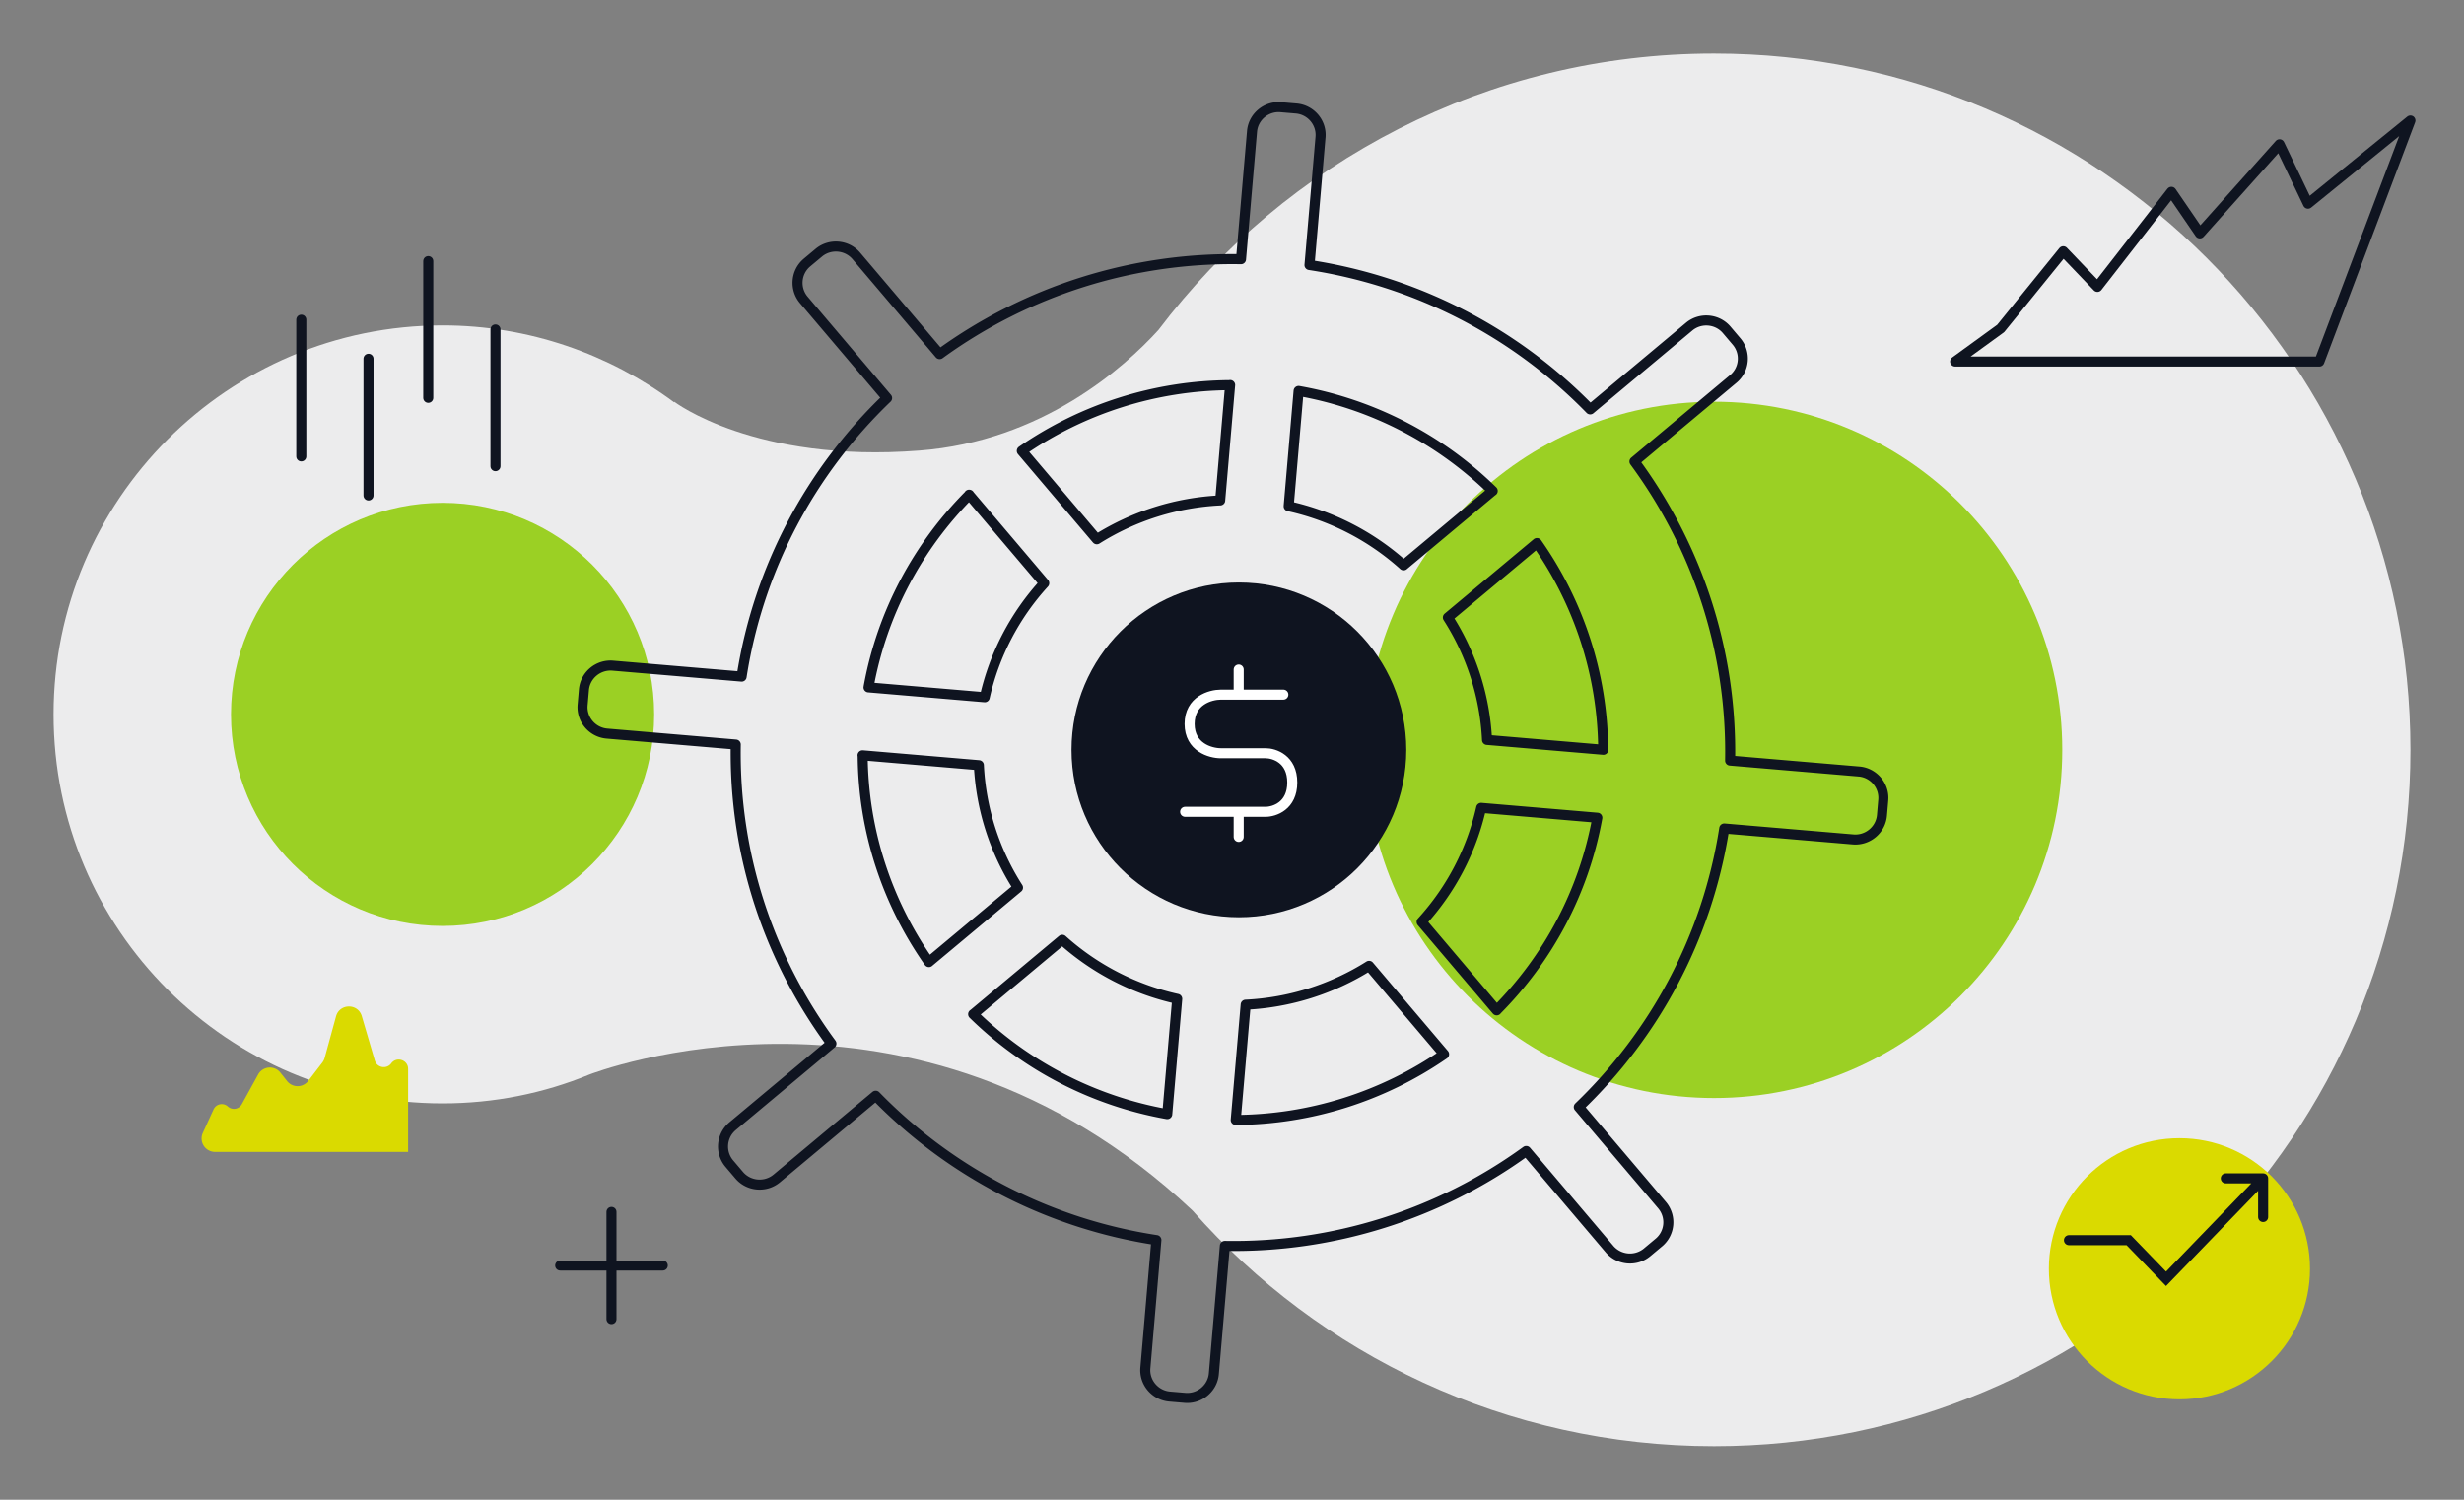<svg width="368" height="224" fill="none" xmlns="http://www.w3.org/2000/svg"><rect width="100%" height="100%" fill="#808080" stroke="none"/><path d="M256 8c-33.9 0-64 16.2-83 41.3-5 5.5-17.3 16.6-35.7 18-24.6 1.9-36.6-7.3-36.6-7.3v.1C91 52.9 79 48.6 66.1 48.6 34 48.6 8 74.7 8 106.7c0 32.1 26 58.1 58.1 58.1 7.7 0 15.1-1.5 21.9-4.3 0 0 48.3-19 90.1 20.3 19 21.6 46.9 35.2 77.9 35.2 57.4 0 104-46.6 104-104S313.4 8 256 8z" fill="#ECECED"/><path d="M256 164c28.719 0 52-23.281 52-52s-23.281-52-52-52-52 23.281-52 52 23.281 52 52 52zM66.1 138.3c17.452 0 31.6-14.148 31.6-31.6S83.552 75.1 66.1 75.1s-31.6 14.148-31.6 31.6 14.148 31.6 31.6 31.6z" fill="#9BD024"/><path d="M45 47.75v20.417m10.038-14.584V74m8.924-35v20.417M74 49.208v20.417m17.325 111.384v16.016m-7.662-8.008h15.323" stroke="#0F1420" stroke-width="1.5" stroke-linecap="round"/><path d="M222.953 151.38a.75.75 0 101.144-.97l-1.144.97zm-10.632-13.684l-.554-.506a.75.75 0 00-.018.991l.572-.485zm8.893-17.035l.064-.747a.75.75 0 00-.796.582l.732.165zm17.349 1.473l.738.134a.751.751 0 00-.675-.881l-.063.747zm-15.57 28.232a.75.75 0 101.064 1.058l-1.064-1.058zm-39.181 16.846a.749.749 0 101.494.128l-1.494-.128zm2.231-17.152l-.036-.749a.75.75 0 00-.711.685l.747.064zm18.429-5.802l.572-.486a.75.75 0 00-.971-.149l.399.635zm11.203 13.199l.426.617a.751.751 0 00.145-1.102l-.571.485zm-31.121 9.069a.75.75 0 00.01 1.5l-.01-1.5zm-39.687-15.618a.751.751 0 00.962 1.151l-.962-1.151zm13.784-10.543l.501-.557a.75.75 0 00-.982-.018l.481.575zm17.165 8.826l.748.064a.75.75 0 00-.585-.796l-.163.732zm-1.486 17.216l-.131.738a.75.75 0 00.878-.673l-.747-.065zm-28.457-15.459a.75.75 0 10-1.049 1.072l1.049-1.072zm-16.967-38.88a.75.75 0 10-.127 1.494l.127-1.494zm17.286 2.22l.749-.037a.749.749 0 00-.685-.71l-.064.747zm5.847 18.287l.481.575a.75.75 0 00.151-.979l-.632.404zm-13.302 11.118l-.614.431a.749.749 0 001.095.145l-.481-.576zm-9.145-30.883a.75.75 0 00-1.5.01l1.5-.01zm15.735-39.39a.75.75 0 10-1.143.97l1.143-.97zm10.632 13.685l.554.506a.75.75 0 00.018-.99l-.572.484zm-8.892 17.035l-.063.747a.75.75 0 00.795-.582l-.732-.165zm-17.35-1.475l-.738-.133a.748.748 0 00.675.881l.063-.748zm15.57-28.232a.75.75 0 10-1.064-1.057l1.064 1.057zm39.182-16.843a.75.75 0 10-1.494-.13l1.494.13zm-2.232 17.151l.037.75a.749.749 0 00.71-.685l-.747-.065zm-18.427 5.801l-.572.485a.751.751 0 00.972.15l-.4-.635zm-11.204-13.2l-.426-.617a.753.753 0 00-.146 1.103l.572-.485zm31.121-9.067a.75.75 0 10-.01-1.5l.01 1.5zm39.686 15.616a.75.75 0 00-.963-1.15l.963 1.15zm-13.782 10.543l-.502.558a.75.75 0 00.983.018l-.481-.576zm-17.166-8.824l-.747-.064a.75.75 0 00.585.796l.162-.732zm1.485-17.216l.131-.738a.75.75 0 00-.879.674l.748.064zm28.457 15.458a.75.75 0 101.049-1.072l-1.049 1.072zm16.968 38.881a.75.75 0 10.127-1.494l-.127 1.494zm-17.285-2.22l-.749.037a.75.75 0 00.686.71l.063-.747zm-5.847-18.288l-.481-.576a.75.75 0 00-.151.98l.632-.404zm13.301-11.117l.614-.43a.75.75 0 00-1.095-.146l.481.576zm9.145 30.883a.75.75 0 001.5-.01l-1.5.01zm38.885 3.987a.75.75 0 10.127-1.494l-.127 1.494zm-19.18-2.382l-.75-.013a.75.75 0 00.687.761l.063-.748zm-14.285-44.663l-.481-.576a.75.75 0 00-.123 1.02l.604-.444zm14.773-12.349l.481.575-.481-.575zm.481-5.57l-.572.485.572-.485zm-1.48-1.744l-.572.485.572-.485zm-5.613-.477l.481.576-.481-.576zm-14.773 12.35l-.537.523a.75.75 0 001.018.052l-.481-.576zm-41.925-21.56l-.747-.064a.75.75 0 00.633.806l.114-.742zm1.647-19.098l-.747-.065.747.065zm-3.629-4.275l-.064.747.064-.747zm-2.289-.196l.064-.747h-.001l-.063.747zm-4.309 3.602l-.748-.065.748.065zm-1.646 19.097l-.013.75a.75.75 0 00.76-.686l-.747-.064zM140.339 52.89l-.572.486a.75.75 0 001.012.121l-.44-.607zm-12.444-14.66l-.572.485.572-.485zm-5.613-.478l-.481-.576.481.576zm-1.757 1.468l-.481-.575.481.575zm-.481 5.57l.572-.485-.572.485zm12.444 14.662l.519.541a.75.75 0 00.053-1.026l-.572.485zm-21.726 41.603l-.064.748a.75.75 0 00.805-.632l-.741-.116zm-19.244-1.633l-.064.747.064-.747zm-4.308 3.602l.747.064-.747-.064zm-.195 2.271l.747.065v-.001l-.747-.064zm3.627 4.275l-.063.748.063-.748zm19.244 1.635l.75.013a.749.749 0 00-.686-.76l-.064.747zm14.285 44.663l.481.576a.75.75 0 00.123-1.02l-.604.444zm-14.773 12.349l.481.576-.481-.576zm-.48 5.57l-.572.485v.001l.572-.486zm1.481 1.744l.572-.485-.572.485zm5.613.477l.481.576v-.001l-.481-.575zm14.772-12.349l.537-.523a.75.75 0 00-1.019-.052l.482.575zm41.924 21.559l.747.064a.75.75 0 00-.633-.805l-.114.741zm-1.645 19.097l.747.065v-.001l-.747-.064zm3.629 4.277l-.064.747h.001l.063-.747zm2.287.193l.064-.747h-.001l-.063.747zm4.31-3.601l-.747-.065v.001l.747.064zm1.647-19.097l.013-.75a.75.75 0 00-.76.685l.747.065zm45.007-14.176l.572-.485a.75.75 0 00-1.012-.122l.44.607zm12.442 14.66l-.571.486.571-.486zm5.613.477l-.481-.575.481.575zm1.758-1.469l-.481-.575.481.575zm.48-5.57l-.572.486.572-.486zm-12.442-14.66l-.52-.541a.749.749 0 00-.052 1.026l.572-.485zm21.725-41.605l.063-.747a.752.752 0 00-.805.632l.742.115zm19.243 1.635l-.063.748.063-.748zm4.31-3.601l.747.064-.747-.064zm.195-2.272l.747.064-.747-.064zm-3.566-5.022a.748.748 0 10-.126 1.494l.126-1.494zm-53.604 35.926l-11.205-13.2-1.143.971 11.204 13.199 1.144-.97zm-11.222-12.209a38.178 38.178 0 009.071-17.375l-1.464-.33a36.67 36.67 0 01-8.715 16.694l1.108 1.011zm8.276-16.793l17.348 1.474.127-1.495-17.348-1.473-.127 1.494zm16.674.593c-1.996 11.03-7.316 20.805-14.832 28.365l1.064 1.058c7.723-7.769 13.192-17.816 15.244-29.156l-1.476-.267zm-52.519 45.339l1.485-17.216-1.495-.128-1.484 17.216 1.494.128zm.774-16.531a38.752 38.752 0 0018.792-5.917l-.799-1.269a37.268 37.268 0 01-18.066 5.688l.073 1.498zm17.82-6.066l11.203 13.199 1.143-.97-11.202-13.2-1.144.971zm11.348 12.097a54.586 54.586 0 01-30.694 9.686l.01 1.5a56.09 56.09 0 0031.537-9.952l-.853-1.234zm-69.419-4.781l13.303-11.118-.962-1.151-13.303 11.118.962 1.151zm12.32-11.136a38.654 38.654 0 0017.505 9l.325-1.464a37.167 37.167 0 01-16.827-8.651l-1.003 1.115zm16.92 8.203l-1.486 17.217 1.494.129 1.487-17.217-1.495-.129zm-.607 16.543a54.46 54.46 0 01-28.589-14.721l-1.049 1.072a55.947 55.947 0 0029.375 15.125l.263-1.476zm-45.683-52.107l17.35 1.474.127-1.495-17.35-1.473-.127 1.494zm16.664.763a38.058 38.058 0 005.964 18.654l1.264-.808a36.562 36.562 0 01-5.73-17.92l-1.498.074zm6.115 17.674l-13.302 11.119.962 1.151 13.302-11.119-.962-1.151zm-12.207 11.264c-6.113-8.718-9.681-19.248-9.759-30.453l-1.5.01c.08 11.521 3.749 22.346 10.031 31.304l1.228-.861zm4.833-68.873l11.204 13.2 1.143-.97-11.204-13.2-1.143.97zm11.221 12.21a38.167 38.167 0 00-9.069 17.376l1.463.329a36.673 36.673 0 018.714-16.694l-1.108-1.011zm-8.274 16.793l-17.35-1.475-.127 1.495 17.35 1.474.127-1.494zm-16.676-.594c1.996-11.03 7.316-20.805 14.832-28.366l-1.064-1.057c-7.722 7.768-13.192 17.816-15.244 29.156l1.476.267zm52.52-45.338l-1.485 17.216 1.494.129 1.485-17.216-1.494-.13zm-.774 16.531a38.775 38.775 0 00-18.79 5.915l.799 1.27a37.272 37.272 0 0118.064-5.687l-.073-1.498zm-17.819 6.065l-11.204-13.2-1.144.971 11.204 13.2 1.144-.971zm-11.35-12.097a54.593 54.593 0 0130.695-9.685l-.01-1.5a56.09 56.09 0 00-31.537 9.95l.852 1.235zm69.418 4.78l-13.3 11.119.962 1.15 13.301-11.118-.963-1.15zm-12.318 11.137a38.64 38.64 0 00-17.505-9l-.324 1.466a37.137 37.137 0 0116.826 8.649l1.003-1.115zm-16.92-8.202l1.485-17.216-1.495-.13-1.484 17.217 1.494.129zm.606-16.542a54.447 54.447 0 0128.589 14.719l1.049-1.072a55.943 55.943 0 00-29.375-15.124l-.263 1.477zm45.684 52.106l-17.348-1.473-.127 1.494 17.348 1.473.127-1.494zm-16.663-.763a38.066 38.066 0 00-5.964-18.655l-1.264.808a36.574 36.574 0 015.73 17.921l1.498-.074zM216.724 92.8l13.301-11.117-.962-1.15-13.301 11.116.962 1.151zm12.206-11.262c6.113 8.718 9.681 19.246 9.759 30.453l1.5-.01c-.081-11.522-3.75-22.346-10.031-31.304l-1.228.861zm48.771 32.946l-19.243-1.635-.127 1.495 19.243 1.634.127-1.494zm-18.557-.875c.29-16.728-5.068-32.412-14.431-45.121l-1.208.89c9.175 12.453 14.423 27.818 14.139 44.205l1.5.026zm-14.554-44.1l14.773-12.35-.962-1.15-14.773 12.348.962 1.151zm14.773-12.35a4.693 4.693 0 00.571-6.63l-1.143.97a3.194 3.194 0 01-.39 4.51l.962 1.15zm.571-6.63l-1.479-1.744-1.144.97 1.48 1.744 1.143-.97zm-1.479-1.744c-1.679-1.98-4.676-2.232-6.666-.567l.962 1.15c1.36-1.137 3.415-.962 4.56.387l1.144-.97zm-6.666-.567l-14.773 12.349.962 1.15 14.773-12.348-.962-1.151zm-13.755 12.4a74.879 74.879 0 00-42.348-21.776l-.228 1.483a73.38 73.38 0 0141.502 21.34l1.074-1.046zm-41.715-20.97l1.648-19.099-1.495-.129-1.647 19.099 1.494.129zm1.648-19.099c.223-2.584-1.724-4.866-4.313-5.087l-.128 1.495c1.775.151 3.097 1.717 2.946 3.463l1.495.13zm-4.313-5.087l-2.289-.195-.128 1.495 2.289.195.128-1.495zm-2.29-.195c-2.59-.219-4.896 1.701-5.12 4.284l1.495.13c.151-1.748 1.722-3.07 3.499-2.92l.126-1.494zm-5.12 4.285l-1.645 19.096 1.494.13 1.646-19.098-1.495-.128zm-.885 18.41a75.088 75.088 0 00-45.461 14.321l.881 1.214a73.587 73.587 0 0144.554-14.034l.026-1.5zm-44.448 14.443l-12.444-14.66-1.144.97 12.444 14.66 1.144-.97zm-12.444-14.66c-1.679-1.98-4.675-2.232-6.666-.569l.962 1.151c1.36-1.136 3.416-.96 4.56.388l1.144-.97zm-6.666-.569l-1.757 1.469.962 1.15 1.757-1.468-.962-1.15zm-1.757 1.469a4.693 4.693 0 00-.571 6.63l1.143-.97a3.194 3.194 0 01.39-4.51l-.962-1.15zm-.572 6.63l12.444 14.662 1.144-.97-12.444-14.662-1.144.97zm12.497 13.636c-11.402 10.943-19.368 25.496-21.948 42.029l1.482.231c2.527-16.196 10.331-30.453 21.504-41.178l-1.038-1.082zm-21.144 41.397l-19.244-1.633-.126 1.494 19.243 1.634.127-1.495zm-19.243-1.633c-2.59-.221-4.897 1.7-5.12 4.285l1.495.128c.15-1.749 1.723-3.07 3.497-2.919l.128-1.494zm-5.12 4.284l-.195 2.272 1.495.128.195-2.271-1.494-.129zm-.195 2.271c-.223 2.584 1.722 4.867 4.312 5.088l.127-1.495c-1.774-.151-3.095-1.717-2.944-3.463l-1.495-.13zm4.312 5.088l19.244 1.634.127-1.494-19.244-1.635-.127 1.495zm18.557.874c-.289 16.729 5.07 32.413 14.431 45.121l1.208-.889c-9.173-12.454-14.423-27.819-14.139-44.206l-1.5-.026zm14.554 44.101l-14.773 12.349.962 1.151 14.773-12.349-.962-1.151zm-14.773 12.349a4.694 4.694 0 00-.571 6.63l1.144-.97a3.194 3.194 0 01.389-4.509l-.962-1.151zm-.571 6.631l1.482 1.744 1.143-.971-1.482-1.744-1.143.971zm1.481 1.743c1.678 1.978 4.674 2.23 6.666.568l-.962-1.152c-1.361 1.137-3.417.961-4.56-.386l-1.144.97zm6.666.567l14.772-12.349-.963-1.15-14.771 12.349.962 1.15zm13.753-12.4a74.89 74.89 0 0042.348 21.776l.228-1.482a73.387 73.387 0 01-41.501-21.341l-1.075 1.047zm41.715 20.971l-1.646 19.097 1.495.128 1.645-19.097-1.494-.128zm-1.646 19.096c-.223 2.586 1.722 4.868 4.313 5.089l.128-1.495c-1.777-.151-3.098-1.716-2.946-3.464l-1.495-.13zm4.314 5.089l2.287.194.126-1.495-2.287-.194-.126 1.495zm2.286.194c2.591.22 4.899-1.702 5.121-4.285l-1.494-.128c-.151 1.747-1.723 3.069-3.499 2.918l-.128 1.495zm5.121-4.285l1.647-19.097-1.494-.129-1.647 19.097 1.494.129zm.887-18.411a75.085 75.085 0 0045.461-14.319l-.881-1.214a73.578 73.578 0 01-44.554 14.033l-.026 1.5zm44.448-14.441l12.443 14.661 1.143-.971-12.442-14.66-1.144.97zm12.443 14.661c1.68 1.976 4.674 2.232 6.665.566l-.962-1.15a3.267 3.267 0 01-4.56-.387l-1.143.971zm6.665.567l1.758-1.469-.962-1.151-1.758 1.469.962 1.151zm1.758-1.469a4.693 4.693 0 00.571-6.631l-1.144.971a3.193 3.193 0 01-.389 4.509l.962 1.151zm.571-6.631l-12.442-14.66-1.144.97 12.442 14.661 1.144-.971zm-12.495-13.634c11.402-10.945 19.368-25.496 21.947-42.03l-1.483-.231c-2.526 16.197-10.329 30.453-21.503 41.179l1.039 1.082zm21.142-41.398l19.244 1.635.127-1.495-19.244-1.635-.127 1.495zm19.244 1.635c2.59.218 4.897-1.7 5.12-4.285l-1.494-.129c-.152 1.749-1.723 3.069-3.499 2.919l-.127 1.495zm5.12-4.285l.195-2.272-1.494-.128-.195 2.271 1.494.129zm.195-2.272c.222-2.584-1.721-4.867-4.313-5.086l-.126 1.494c1.775.15 3.095 1.715 2.945 3.464l1.494.128z" fill="#0F1420"/><path d="M298.8 49.06L292 54h54.4L360 18l-15.3 12.424-4.25-8.874-11.9 13.312-4.25-6.212-11.05 14.199-5.1-5.325-9.35 11.537z" stroke="#0F1420" stroke-width="1.5" stroke-linecap="round" stroke-linejoin="round"/><circle cx="185.031" cy="112" r="25" fill="#0F1420"/><circle cx="325.5" cy="189.5" r="19.5" fill="#DADA00"/><path d="M185 100v3.75m0 0h6.667m-6.667 0h-2.667c-1.555 0-4.666.875-4.666 4.375s3.111 4.375 4.666 4.375H189c1.333 0 4 .875 4 4.375s-2.667 4.375-4 4.375h-4m-8 0h8m0 0V125" stroke="#fff" stroke-width="1.5" stroke-miterlimit="10" stroke-linecap="round"/><path d="M309 185.231h8.923L323.5 191l14.5-15m0 0h-5.577m5.577 0v5.769" stroke="#0F1420" stroke-width="1.5" stroke-miterlimit="10" stroke-linecap="round"/><path d="M31.9 165.693l-1.608 3.521a2 2 0 001.82 2.831h28.843v-12.389c0-1.345-1.714-1.913-2.518-.835-.688.924-2.137.665-2.461-.441l-1.941-6.614c-.568-1.934-3.316-1.909-3.848.035l-1.7 6.209c-.07.25-.186.484-.343.69l-2.11 2.747a2 2 0 01-3.151.027l-1.012-1.272a2 2 0 00-3.318.282l-2.442 4.439a1.34 1.34 0 01-2.083.34 1.342 1.342 0 00-2.129.43z" fill="#DADA00"/></svg>